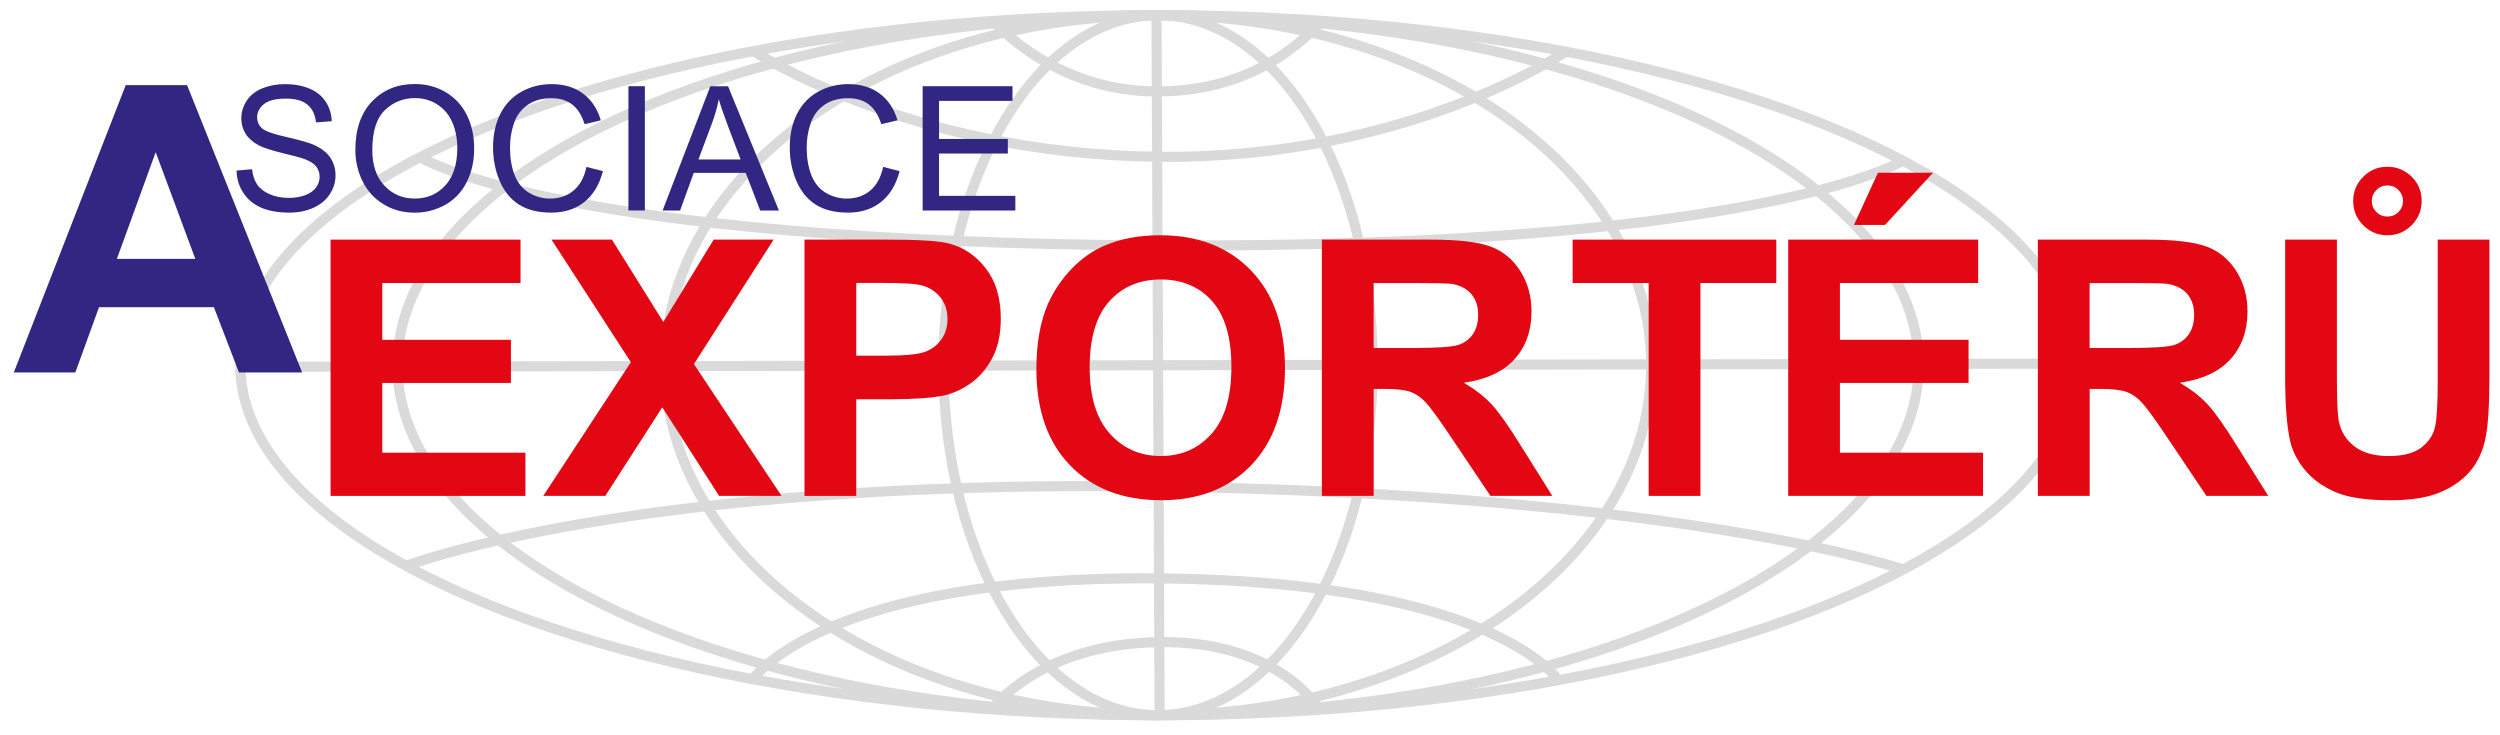 <?xml version="1.0" encoding="utf-8"?>
<!-- Generator: Adobe Illustrator 27.5.0, SVG Export Plug-In . SVG Version: 6.00 Build 0)  -->
<svg version="1.1" id="Vrstva_1" xmlns="http://www.w3.org/2000/svg" xmlns:xlink="http://www.w3.org/1999/xlink" x="0px" y="0px"
	 viewBox="0 0 687 202" style="enable-background:new 0 0 687 202;" xml:space="preserve">
<style type="text/css">
	.st0{fill-rule:evenodd;clip-rule:evenodd;fill:none;stroke:#DADADA;stroke-width:2.78;stroke-miterlimit:22.926;}
	.st1{fill-rule:evenodd;clip-rule:evenodd;fill:none;stroke:#DADADA;stroke-width:2.78;stroke-miterlimit:22.926;}
	.st2{fill:#E30613;}
	.st3{fill:#312783;}
</style>
<g>
	<ellipse class="st0" cx="318.24" cy="100.36" rx="252.2" ry="96.18"/>
	<ellipse class="st1" cx="318.24" cy="100.36" rx="209.02" ry="96.18"/>
	<ellipse class="st0" cx="318.24" cy="100.36" rx="135.5" ry="96.18"/>
	<ellipse class="st0" cx="318.24" cy="100.36" rx="58.99" ry="96.18"/>
	<line class="st0" x1="317.81" y1="4.2" x2="318.66" y2="196.54"/>
	<line class="st0" x1="66.04" y1="100.79" x2="570.42" y2="99.93"/>
	<path class="st0" d="M272.97,5.73c0,0,16.38,19.4,44.93,19.4c28.55,0,41.76-16.14,45.63-19.4"/>
	<path class="st0" d="M207.02,14.02c0,0,42.32,28.21,110.96,29.06c68.65,0.85,112.3-28.91,112.3-28.91"/>
	<path class="st0" d="M115.44,43.18c0,0,36.65,23.43,202.65,24.27c166,0.85,204.81-23.3,204.81-23.3"/>
	<path class="st0" d="M111.58,155.5c0,0,62.04-23.94,206.8-21.8c144.76,2.14,204.65,22.79,204.65,22.79"/>
	<path class="st0" d="M206.84,186.67c0,0,19.16-28.58,111.66-27.74c92.5,0.85,109.72,28,109.72,28"/>
	<path class="st0" d="M272.52,194.96c0,0,13.05-18.08,46.06-18.51c33-0.43,44.07,18.6,44.07,18.6"/>
	<polygon class="st2" points="90.84,136.27 90.84,65.85 143.04,65.85 143.04,77.77 105.05,77.77 105.05,93.38 140.4,93.38 
		140.4,105.23 105.05,105.23 105.05,124.4 144.39,124.4 144.39,136.27 	"/>
	<polygon class="st2" points="149.29,136.27 173.36,99.53 151.55,65.85 168.16,65.85 182.29,88.48 196.11,65.85 212.59,65.85 
		190.69,100.05 214.76,136.27 197.61,136.27 182,111.92 166.34,136.27 	"/>
	<path class="st2" d="M221.08,136.27V65.85h22.81c8.64,0,14.28,0.36,16.9,1.07c4.03,1.05,7.43,3.34,10.15,6.89
		c2.72,3.54,4.08,8.12,4.08,13.71c0,4.33-0.79,7.97-2.36,10.9c-1.57,2.95-3.56,5.26-5.98,6.95c-2.41,1.67-4.87,2.79-7.36,3.33
		c-3.39,0.67-8.31,1.02-14.76,1.02h-9.26v26.56H221.08L221.08,136.27z M235.3,77.77v19.97h7.77c5.61,0,9.36-0.36,11.25-1.1
		c1.89-0.74,3.36-1.89,4.44-3.46c1.07-1.57,1.61-3.39,1.61-5.48c0-2.56-0.75-4.67-2.26-6.35c-1.49-1.66-3.41-2.71-5.71-3.12
		c-1.71-0.33-5.12-0.48-10.23-0.48H235.3z"/>
	<path class="st2" d="M284.8,101.5c0-7.18,1.07-13.2,3.21-18.07c1.61-3.57,3.79-6.8,6.56-9.66c2.77-2.84,5.8-4.95,9.1-6.33
		c4.39-1.87,9.44-2.79,15.18-2.79c10.38,0,18.67,3.21,24.91,9.66c6.23,6.43,9.35,15.38,9.35,26.84c0,11.38-3.1,20.27-9.28,26.69
		c-6.18,6.41-14.44,9.62-24.77,9.62c-10.48,0-18.81-3.2-24.99-9.57C287.88,121.5,284.8,112.69,284.8,101.5L284.8,101.5z
		 M299.44,101.02c0,7.97,1.85,14.02,5.53,18.13c3.69,4.12,8.36,6.16,14.03,6.16c5.66,0,10.31-2.03,13.95-6.13
		c3.62-4.08,5.44-10.2,5.44-18.36c0-8.07-1.77-14.08-5.3-18.07c-3.54-3.97-8.25-5.95-14.1-5.95c-5.87,0-10.59,2.02-14.18,6.03
		C301.24,86.85,299.44,92.9,299.44,101.02z"/>
	<path class="st2" d="M363.25,136.27V65.85h29.94c7.53,0,12.99,0.64,16.4,1.9c3.41,1.26,6.15,3.51,8.2,6.74
		c2.05,3.25,3.07,6.94,3.07,11.1c0,5.28-1.56,9.66-4.66,13.1c-3.1,3.43-7.76,5.61-13.94,6.49c3.08,1.8,5.62,3.77,7.62,5.92
		c2,2.15,4.69,5.95,8.08,11.43l8.61,13.74h-17l-10.28-15.33c-3.66-5.48-6.15-8.92-7.49-10.35c-1.34-1.43-2.77-2.39-4.28-2.93
		c-1.51-0.52-3.89-0.79-7.16-0.79h-2.87v29.4H363.25L363.25,136.27z M377.48,95.63h10.51c6.82,0,11.08-0.28,12.79-0.85
		c1.69-0.57,3.02-1.57,3.98-2.98c0.95-1.41,1.44-3.16,1.44-5.28c0-2.38-0.64-4.28-1.9-5.74c-1.26-1.46-3.05-2.38-5.36-2.77
		c-1.15-0.15-4.61-0.23-10.38-0.23h-11.08V95.63z"/>
	<polygon class="st2" points="453.05,136.27 453.05,77.77 432.16,77.77 432.16,65.85 488.12,65.85 488.12,77.77 467.28,77.77 
		467.28,136.27 	"/>
	<path class="st2" d="M491.4,136.27V65.85h52.2v11.92h-37.99v15.61h35.35v11.85h-35.35v19.17h39.33v11.87H491.4L491.4,136.27z
		 M509.45,61.82l6.62-14.36h15.13L518,61.82H509.45z"/>
	<path class="st2" d="M560,136.27V65.85h29.94c7.53,0,12.99,0.64,16.4,1.9c3.41,1.26,6.15,3.51,8.2,6.74
		c2.05,3.25,3.07,6.94,3.07,11.1c0,5.28-1.56,9.66-4.66,13.1c-3.1,3.43-7.76,5.61-13.94,6.49c3.08,1.8,5.62,3.77,7.62,5.92
		c2,2.15,4.69,5.95,8.08,11.43l8.61,13.74h-17l-10.28-15.33c-3.66-5.48-6.15-8.92-7.49-10.35c-1.34-1.43-2.77-2.39-4.28-2.93
		c-1.51-0.52-3.89-0.79-7.16-0.79h-2.87v29.4H560L560,136.27z M574.23,95.63h10.51c6.82,0,11.08-0.28,12.79-0.85
		c1.69-0.57,3.02-1.57,3.98-2.98c0.95-1.41,1.44-3.16,1.44-5.28c0-2.38-0.64-4.28-1.9-5.74c-1.26-1.46-3.05-2.38-5.36-2.77
		c-1.15-0.15-4.61-0.23-10.38-0.23h-11.08V95.63z"/>
	<path class="st2" d="M627.96,65.85h14.22v38.14c0,6.05,0.18,9.99,0.52,11.77c0.61,2.89,2.07,5.2,4.35,6.94
		c2.3,1.75,5.43,2.62,9.39,2.62c4.03,0,7.08-0.82,9.13-2.48c2.05-1.64,3.28-3.67,3.69-6.07c0.43-2.41,0.62-6.39,0.62-11.97V65.85
		h14.22v36.99c0,8.46-0.38,14.43-1.15,17.92c-0.77,3.49-2.18,6.43-4.25,8.84c-2.07,2.39-4.84,4.31-8.28,5.74
		c-3.46,1.43-7.98,2.13-13.56,2.13c-6.72,0-11.82-0.77-15.3-2.33c-3.48-1.56-6.21-3.57-8.23-6.05c-2.02-2.48-3.34-5.08-3.98-7.8
		c-0.93-4.03-1.39-9.99-1.39-17.87V65.85L627.96,65.85z M665.47,55.23c0,2.61-0.92,4.82-2.75,6.66c-1.85,1.84-4.07,2.77-6.66,2.77
		c-2.59,0-4.8-0.93-6.66-2.77c-1.84-1.84-2.75-4.05-2.75-6.66c0-2.59,0.92-4.8,2.75-6.64c1.85-1.85,4.07-2.77,6.66-2.77
		c2.59,0,4.8,0.92,6.66,2.74C664.56,50.37,665.47,52.6,665.47,55.23L665.47,55.23z M660.34,55.23c0-1.18-0.43-2.18-1.25-3.02
		c-0.84-0.84-1.85-1.25-3.03-1.25c-1.18,0-2.2,0.41-3.03,1.25c-0.82,0.84-1.25,1.84-1.25,3.02c0,1.2,0.43,2.2,1.25,3.03
		c0.84,0.84,1.85,1.25,3.03,1.25c1.18,0,2.2-0.41,3.03-1.25C659.92,57.42,660.34,56.42,660.34,55.23z"/>
	<path class="st3" d="M83.03,102.36H65.67l-6.89-17.94H27.21l-6.51,17.94H3.79L34.55,23.4h16.86L83.03,102.36L83.03,102.36z
		 M53.67,71.13L42.78,41.82L32.12,71.13H53.67z"/>
	<path class="st3" d="M65,46.87l4.26-0.37c0.2,1.71,0.67,3.11,1.41,4.21c0.74,1.1,1.88,1.98,3.44,2.66c1.55,0.68,3.3,1.01,5.24,1.01
		c1.73,0,3.24-0.25,4.56-0.76c1.32-0.52,2.31-1.22,2.95-2.11c0.64-0.9,0.97-1.87,0.97-2.93c0-1.07-0.31-2-0.94-2.81
		c-0.62-0.8-1.65-1.47-3.07-2.01c-0.92-0.36-2.94-0.91-6.08-1.67c-3.13-0.76-5.34-1.46-6.59-2.13c-1.63-0.85-2.85-1.92-3.65-3.18
		c-0.8-1.26-1.19-2.68-1.19-4.25c0-1.72,0.49-3.33,1.46-4.83c0.98-1.5,2.41-2.64,4.29-3.42c1.88-0.77,3.97-1.16,6.27-1.16
		c2.54,0,4.76,0.41,6.7,1.22c1.93,0.81,3.42,2.01,4.46,3.59c1.03,1.58,1.6,3.38,1.68,5.38l-4.33,0.33
		c-0.24-2.15-1.03-3.79-2.37-4.89c-1.34-1.11-3.32-1.65-5.95-1.65c-2.74,0-4.72,0.5-5.98,1.5c-1.25,1-1.88,2.21-1.88,3.62
		c0,1.23,0.45,2.24,1.33,3.03c0.87,0.8,3.14,1.61,6.82,2.43c3.67,0.84,6.19,1.56,7.56,2.18c1.99,0.92,3.46,2.08,4.41,3.48
		c0.95,1.41,1.42,3.03,1.42,4.86c0,1.82-0.52,3.53-1.56,5.14c-1.04,1.61-2.54,2.85-4.49,3.75c-1.95,0.89-4.14,1.34-6.58,1.34
		c-3.09,0-5.69-0.45-7.77-1.35c-2.09-0.9-3.73-2.25-4.92-4.06C65.68,51.21,65.06,49.16,65,46.87z"/>
	<path class="st3" d="M97.65,41.21c0-5.67,1.52-10.11,4.56-13.31c3.05-3.2,6.97-4.81,11.79-4.81c3.15,0,6,0.76,8.52,2.26
		c2.53,1.51,4.46,3.61,5.79,6.31c1.33,2.69,1.99,5.75,1.99,9.16c0,3.47-0.69,6.57-2.09,9.3c-1.4,2.74-3.38,4.8-5.94,6.21
		c-2.57,1.41-5.33,2.11-8.29,2.11c-3.22,0-6.09-0.77-8.62-2.33c-2.54-1.55-4.45-3.67-5.76-6.36C98.3,47.06,97.65,44.21,97.65,41.21
		L97.65,41.21z M102.31,41.28c0,4.12,1.11,7.36,3.32,9.73c2.22,2.37,4.99,3.55,8.33,3.55c3.4,0,6.2-1.19,8.4-3.59
		c2.19-2.39,3.3-5.79,3.3-10.19c0-2.78-0.48-5.2-1.42-7.28c-0.94-2.08-2.31-3.68-4.12-4.83c-1.81-1.14-3.84-1.71-6.09-1.71
		c-3.2,0-5.96,1.1-8.26,3.3C103.46,32.47,102.31,36.15,102.31,41.28z"/>
	<path class="st3" d="M161.16,45.87l4.52,1.15c-0.95,3.71-2.66,6.54-5.11,8.49c-2.47,1.95-5.47,2.92-9.03,2.92
		c-3.68,0-6.67-0.75-8.98-2.24c-2.31-1.5-4.06-3.67-5.26-6.51c-1.2-2.85-1.81-5.9-1.81-9.16c0-3.55,0.68-6.66,2.04-9.3
		c1.36-2.65,3.29-4.66,5.8-6.04c2.51-1.38,5.26-2.06,8.28-2.06c3.42,0,6.29,0.87,8.62,2.61c2.33,1.74,3.95,4.18,4.87,7.34
		l-4.45,1.05c-0.8-2.49-1.94-4.29-3.45-5.43c-1.5-1.14-3.4-1.7-5.69-1.7c-2.62,0-4.81,0.63-6.58,1.88
		c-1.77,1.26-3.01,2.95-3.71,5.07c-0.72,2.12-1.07,4.3-1.07,6.55c0,2.91,0.42,5.44,1.26,7.61c0.85,2.16,2.16,3.79,3.95,4.86
		c1.79,1.07,3.72,1.61,5.81,1.61c2.53,0,4.67-0.73,6.43-2.19C159.36,50.91,160.54,48.74,161.16,45.87z"/>
	<rect x="172.69" y="23.69" class="st3" width="4.52" height="34.15"/>
	<path class="st3" d="M182.08,57.85l13.12-34.15h4.87l13.98,34.15h-5.15l-3.98-10.35h-14.28l-3.75,10.35H182.08L182.08,57.85z
		 M191.93,43.82h11.59l-3.57-9.45c-1.08-2.87-1.89-5.23-2.42-7.09c-0.44,2.19-1.05,4.37-1.85,6.53L191.93,43.82z"/>
	<path class="st3" d="M242.69,45.87l4.52,1.15c-0.95,3.71-2.66,6.54-5.11,8.49c-2.47,1.95-5.47,2.92-9.03,2.92
		c-3.68,0-6.67-0.75-8.98-2.24c-2.31-1.5-4.06-3.67-5.26-6.51c-1.2-2.85-1.81-5.9-1.81-9.16c0-3.55,0.68-6.66,2.04-9.3
		c1.36-2.65,3.29-4.66,5.8-6.04c2.5-1.38,5.26-2.06,8.28-2.06c3.42,0,6.29,0.87,8.62,2.61c2.33,1.74,3.95,4.18,4.87,7.34l-4.45,1.05
		c-0.8-2.49-1.94-4.29-3.45-5.43c-1.5-1.14-3.4-1.7-5.69-1.7c-2.62,0-4.81,0.63-6.58,1.88c-1.77,1.26-3.01,2.95-3.71,5.07
		c-0.72,2.12-1.07,4.3-1.07,6.55c0,2.91,0.42,5.44,1.26,7.61c0.85,2.16,2.16,3.79,3.95,4.86c1.79,1.07,3.72,1.61,5.81,1.61
		c2.53,0,4.67-0.73,6.43-2.19C240.88,50.91,242.07,48.74,242.69,45.87z"/>
	<polygon class="st3" points="253.54,57.85 253.54,23.69 278.23,23.69 278.23,27.72 258.05,27.72 258.05,38.18 276.95,38.18 
		276.95,42.19 258.05,42.19 258.05,53.82 279.02,53.82 279.02,57.85 	"/>
</g>
</svg>
